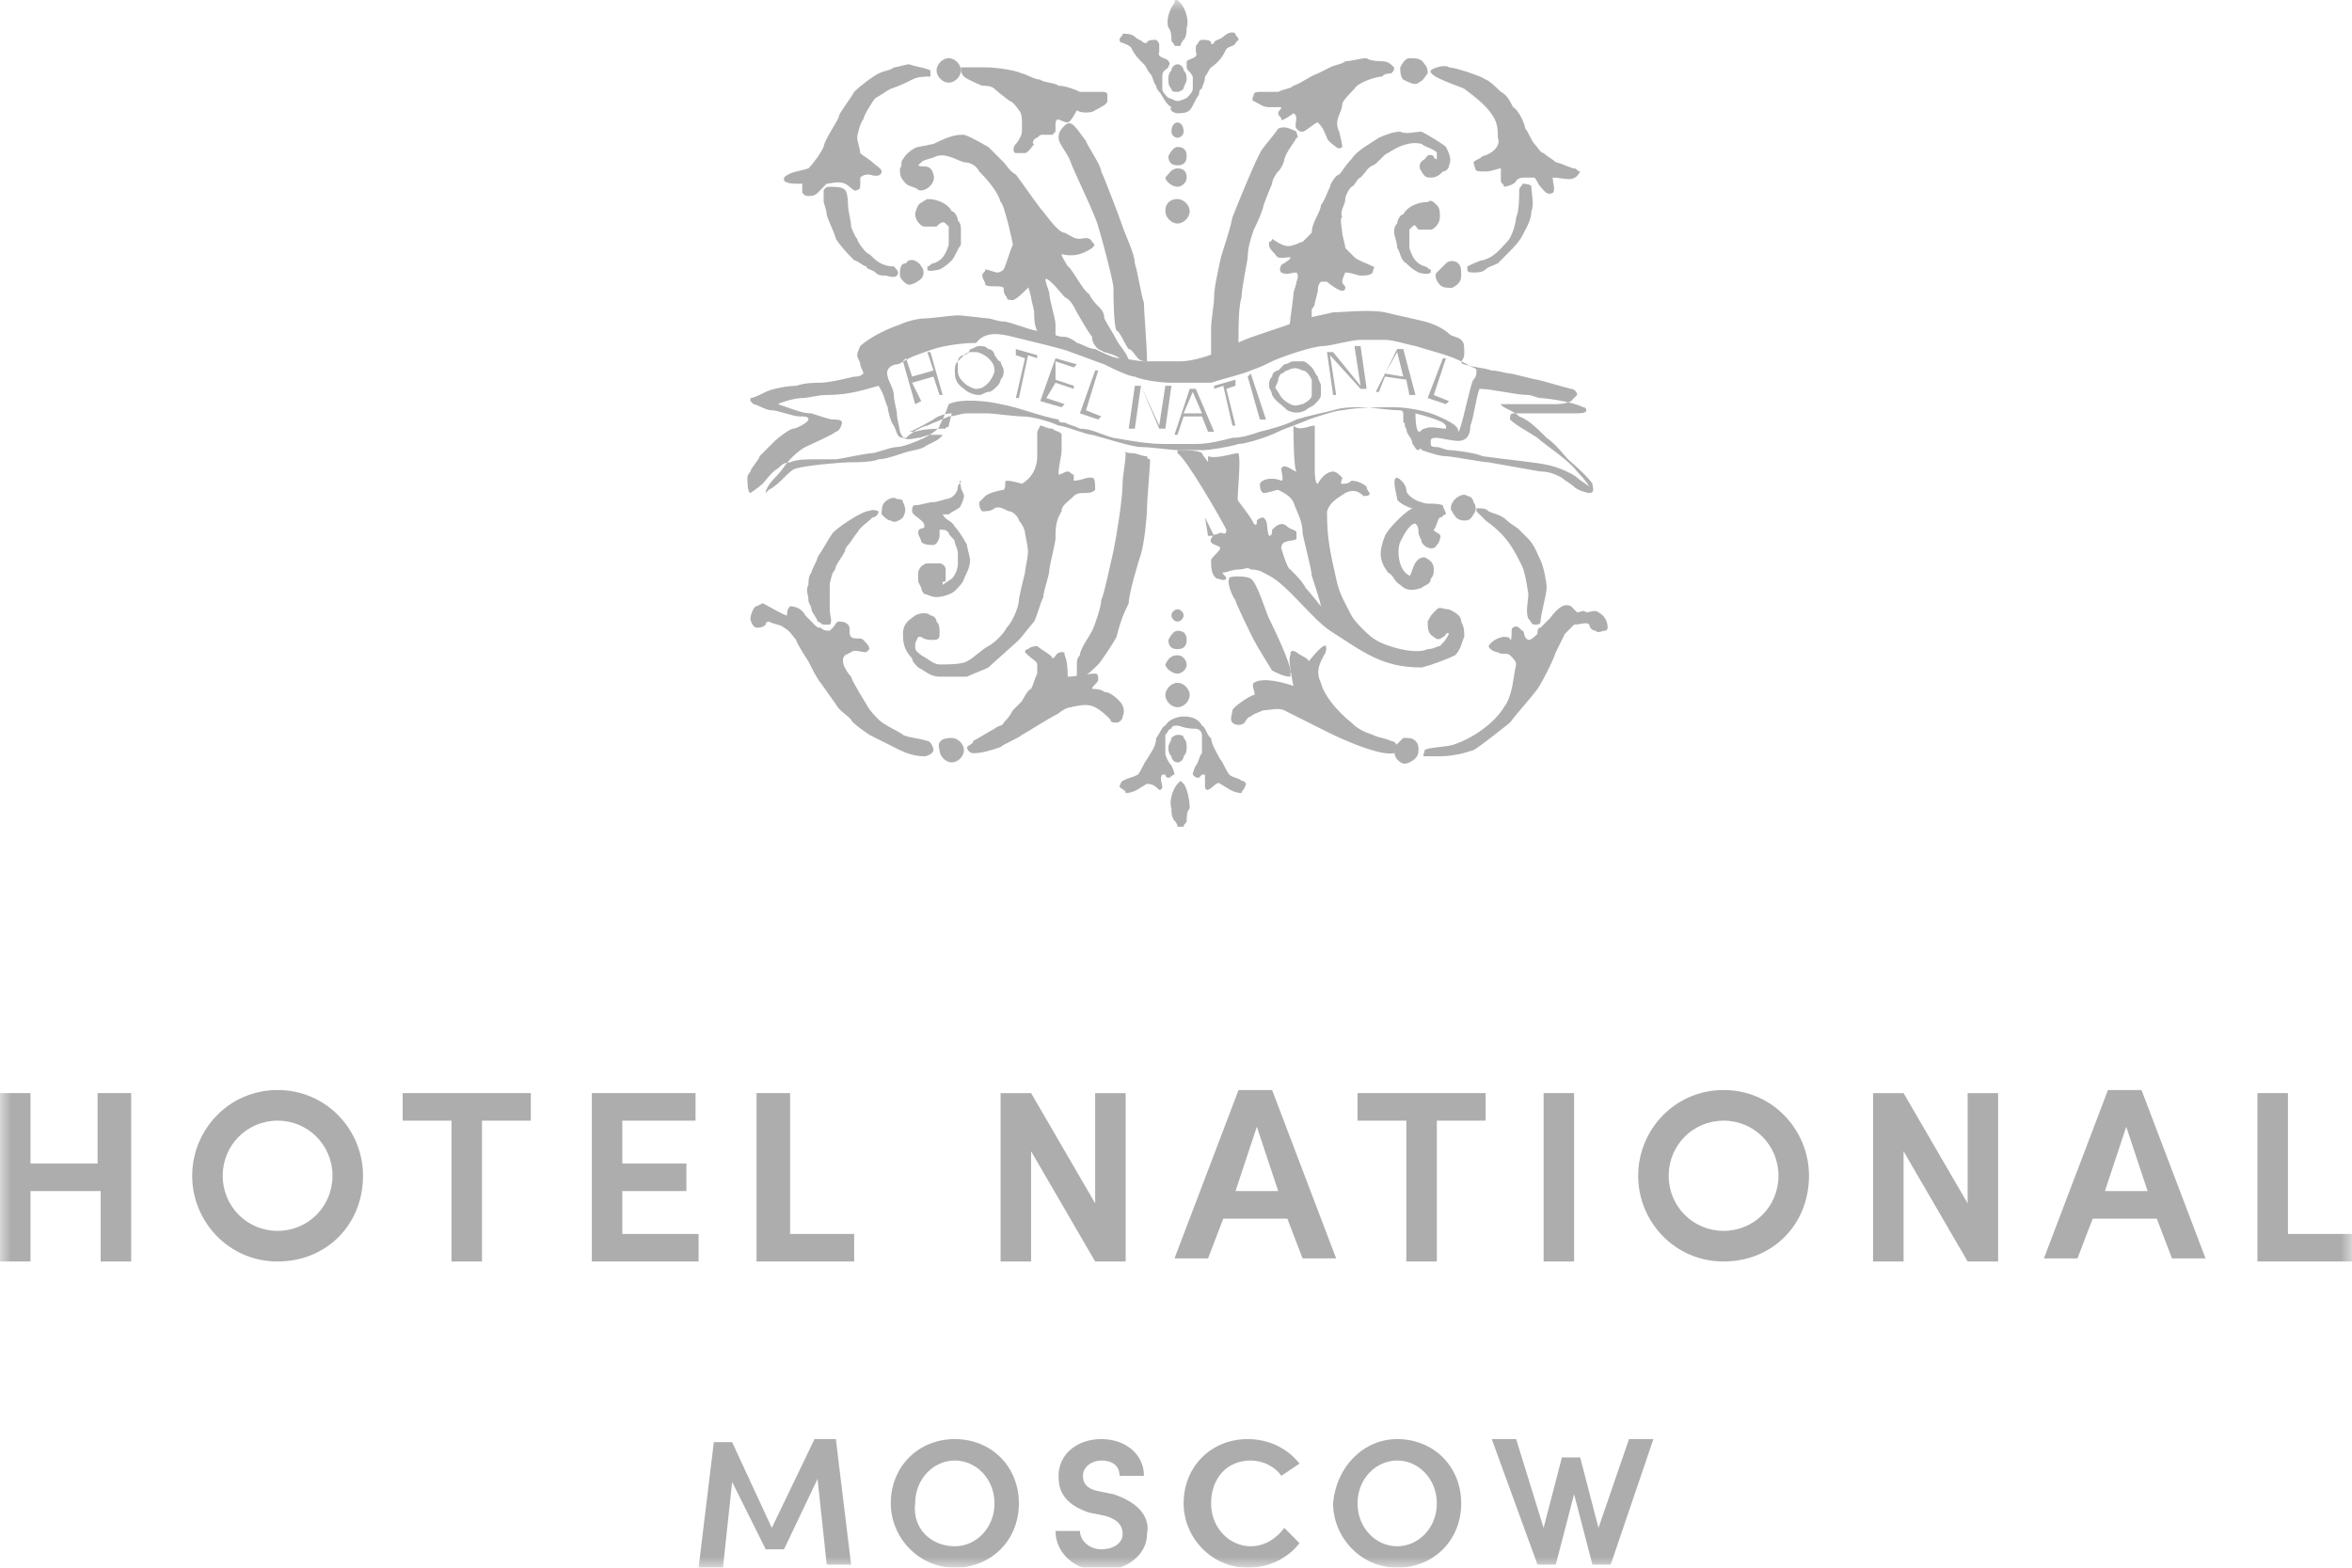 <?xml version="1.0" encoding="UTF-8"?> <svg xmlns="http://www.w3.org/2000/svg" width="108" height="72" viewBox="0 0 108 72" fill="none"><g opacity="0.4" clip-path="url(#clip0_324_420)"><mask id="mask0_324_420" style="mask-type:luminance" maskUnits="userSpaceOnUse" x="0" y="0" width="108" height="72"><path d="M108 0H0V72H108V0Z" fill="white"></path></mask><g mask="url(#mask0_324_420)"><path d="M37.401 66.094H38.381L39.082 71.859H37.961L37.541 67.922L36 71.156H35.16L33.619 68.063L33.198 72H32.078L32.778 66.235H33.619L35.44 70.172L37.401 66.094Z" fill="#333333"></path><path d="M43.844 66.094C45.525 66.094 46.786 67.359 46.786 69.047C46.786 70.735 45.525 72 43.844 72C42.163 72 40.903 70.594 40.903 69.047C40.903 67.359 42.163 66.094 43.844 66.094ZM43.844 71.016C44.825 71.016 45.666 70.172 45.666 69.047C45.666 67.922 44.825 67.078 43.844 67.078C42.864 67.078 42.023 67.922 42.023 69.047C41.883 70.172 42.724 71.016 43.844 71.016Z" fill="#333333"></path><path d="M49.588 70.313C49.588 70.735 50.008 71.156 50.568 71.156C51.129 71.156 51.549 70.875 51.549 70.453C51.549 70.031 51.269 69.75 50.708 69.609L50.008 69.469C48.747 69.047 48.607 68.344 48.607 67.781C48.607 66.797 49.448 66.094 50.568 66.094C51.689 66.094 52.529 66.797 52.529 67.781H51.409C51.409 67.359 51.129 67.078 50.568 67.078C50.148 67.078 49.728 67.359 49.728 67.781C49.728 67.922 49.728 68.344 50.428 68.484L51.129 68.625C52.389 69.047 52.809 69.75 52.669 70.453C52.669 71.438 51.689 72.141 50.568 72.141C49.308 72.141 48.467 71.297 48.467 70.313H49.588Z" fill="#333333"></path><path d="M59.673 70.875C59.113 71.578 58.272 72 57.292 72C55.611 72 54.35 70.594 54.35 69.047C54.35 67.359 55.611 66.094 57.292 66.094C58.272 66.094 59.113 66.516 59.673 67.219L58.833 67.781C58.553 67.359 57.992 67.078 57.432 67.078C56.311 67.078 55.611 67.922 55.611 69.047C55.611 70.172 56.451 71.016 57.432 71.016C57.992 71.016 58.553 70.735 58.973 70.172L59.673 70.875Z" fill="#333333"></path><path d="M64.156 66.094C65.837 66.094 67.097 67.359 67.097 69.047C67.097 70.735 65.837 72 64.156 72C62.475 72 61.214 70.594 61.214 69.047C61.354 67.359 62.615 66.094 64.156 66.094ZM64.156 71.016C65.136 71.016 65.977 70.172 65.977 69.047C65.977 67.922 65.136 67.078 64.156 67.078C63.175 67.078 62.335 67.922 62.335 69.047C62.335 70.172 63.175 71.016 64.156 71.016Z" fill="#333333"></path><path d="M74.801 66.094H75.922L73.961 71.859H73.121L72.28 68.625L71.439 71.859H70.599L68.498 66.094H69.619L70.879 70.172L71.72 66.938H72.56L73.4 70.172L74.801 66.094Z" fill="#333333"></path><path d="M6.023 50.203V57.937H4.623V54.703H1.401V57.937H0V50.203H1.401V53.437H4.482V50.203H6.023Z" fill="#333333"></path><path d="M12.747 50.062C14.988 50.062 16.669 51.891 16.669 54C16.669 56.25 14.988 57.937 12.747 57.937C10.506 57.937 8.825 56.109 8.825 54C8.825 51.891 10.506 50.062 12.747 50.062ZM12.747 56.531C14.148 56.531 15.268 55.406 15.268 54C15.268 52.594 14.148 51.469 12.747 51.469C11.346 51.469 10.226 52.594 10.226 54C10.226 55.406 11.346 56.531 12.747 56.531Z" fill="#333333"></path><path d="M18.631 50.203H24.374V51.469H22.132V57.937H20.732V51.469H18.49V50.203H18.631Z" fill="#333333"></path><path d="M27.175 50.203H31.938V51.469H28.576V53.437H31.518V54.703H28.576V56.672H32.078V57.937H27.175V50.203Z" fill="#333333"></path><path d="M34.879 50.203H36.28V56.672H39.222V57.937H34.739V50.203H34.879Z" fill="#333333"></path><path d="M51.548 57.937H50.288L47.346 52.875V57.937H45.945V50.203H47.346L50.288 55.266V50.203H51.689V57.937H51.548Z" fill="#333333"></path><path d="M59.113 55.969H56.171L55.471 57.797H53.93L56.872 50.062H58.413L61.354 57.797H59.813L59.113 55.969ZM56.732 54.703H58.693L57.712 51.75L56.732 54.703Z" fill="#333333"></path><path d="M62.475 50.203H68.218V51.469H65.977V57.937H64.576V51.469H62.335V50.203H62.475Z" fill="#333333"></path><path d="M70.88 50.203H72.28V57.937H70.88V50.203Z" fill="#333333"></path><path d="M79.144 50.062C81.385 50.062 83.066 51.891 83.066 54C83.066 56.25 81.385 57.937 79.144 57.937C76.903 57.937 75.222 56.109 75.222 54C75.222 51.891 76.903 50.062 79.144 50.062ZM79.144 56.531C80.545 56.531 81.665 55.406 81.665 54C81.665 52.594 80.545 51.469 79.144 51.469C77.743 51.469 76.623 52.594 76.623 54C76.623 55.406 77.743 56.531 79.144 56.531Z" fill="#333333"></path><path d="M91.611 57.937H90.35L87.409 52.875V57.937H86.008V50.203H87.409L90.35 55.266V50.203H91.751V57.937H91.611Z" fill="#333333"></path><path d="M99.035 55.969H96.094L95.393 57.797H93.852L96.794 50.062H98.335L101.276 57.797H99.736L99.035 55.969ZM96.654 54.703H98.615L97.634 51.75L96.654 54.703Z" fill="#333333"></path><path d="M103.658 50.203H105.059V56.672H108V57.937H103.658V50.203Z" fill="#333333"></path><path fill-rule="evenodd" clip-rule="evenodd" d="M55.471 24.609L55.331 23.766L55.751 24.609H55.471ZM72.42 21.656C72 21.094 70.879 20.391 70.599 20.109C70.179 19.828 69.619 19.547 69.339 19.266C69.339 19.125 69.339 18.984 69.479 18.984C69.759 18.984 70.179 18.984 70.459 18.984C70.739 18.984 72 18.984 72.28 18.984C72.56 18.984 72.84 18.984 72.84 18.844C72.84 18.703 72.7 18.703 72.7 18.703C72.14 18.422 70.879 18.281 70.739 18.281C70.599 18.281 70.319 18.141 70.179 18.141C69.619 18.141 68.498 17.859 67.938 17.859C67.798 18.141 67.657 19.266 67.517 19.547C67.517 20.109 67.237 20.25 66.957 20.25C66.677 20.25 66.117 20.109 65.977 20.109C65.837 20.109 65.697 20.109 65.697 20.25C65.697 20.391 65.697 20.391 65.697 20.391C65.697 20.531 65.837 20.531 65.977 20.531C66.117 20.531 66.397 20.672 66.537 20.672C66.817 20.672 67.798 20.812 68.078 20.953C69.058 21.094 70.599 21.234 71.159 21.375C71.72 21.516 72.28 21.797 72.42 21.938C72.56 22.078 72.84 22.219 72.98 22.359C72.84 22.078 72.42 21.656 72.42 21.656ZM73.121 22.219C73.121 22.359 73.261 22.641 72.98 22.641C72.84 22.641 72.42 22.5 72.28 22.359C72.14 22.219 71.86 22.078 71.72 21.938C71.44 21.797 71.159 21.656 70.739 21.656C69.899 21.516 69.198 21.375 68.358 21.234C68.078 21.234 66.677 20.953 66.397 20.953C66.117 20.953 65.697 20.812 65.276 20.672C65.276 20.531 65.136 20.672 65.136 20.672C64.996 20.672 64.996 20.531 64.856 20.391C64.856 20.109 64.576 19.969 64.576 19.688C64.436 19.547 64.576 19.406 64.436 19.406C64.436 19.266 64.436 19.125 64.436 18.984C64.436 18.984 64.436 18.844 64.296 18.844C63.735 18.844 63.035 18.703 62.475 18.703C62.054 18.703 61.634 18.703 61.214 18.844C60.654 18.984 59.953 19.125 59.533 19.266C58.973 19.547 58.412 19.688 57.852 19.828C57.432 19.969 57.012 20.109 56.591 20.109C56.031 20.25 55.471 20.391 54.91 20.391C54.49 20.391 53.93 20.391 53.51 20.391C52.669 20.391 51.969 20.25 51.128 20.109C50.568 19.969 50.148 19.688 49.587 19.688C49.307 19.547 49.167 19.547 48.887 19.406C48.747 19.406 48.607 19.406 48.607 19.266C47.767 19.125 46.786 18.703 45.945 18.562C45.385 18.422 44.124 18.281 43.564 18.562C43.424 18.984 43.284 19.266 43.144 19.547C43.144 19.688 42.724 19.969 42.444 20.109C42.163 20.25 41.463 20.531 41.183 20.531C40.903 20.531 40.202 20.812 40.062 20.812C39.782 20.812 38.521 21.094 38.381 21.094C38.101 21.094 37.821 21.094 37.401 21.094C37.121 21.094 36.56 21.094 36.28 21.234C36 21.234 35.86 21.375 35.72 21.516C35.44 21.656 35.159 22.078 35.019 22.219C34.879 22.359 34.459 22.641 34.459 22.641C34.319 22.641 34.319 22.078 34.319 21.938C34.319 21.797 34.459 21.656 34.459 21.656C34.459 21.516 34.879 21.094 34.879 20.953C35.019 20.812 35.44 20.391 35.58 20.25C35.72 20.109 36.28 19.688 36.42 19.688C36.56 19.688 37.121 19.406 37.121 19.266C37.121 19.125 36.981 19.125 36.7 19.125C36.42 19.125 35.72 18.844 35.44 18.844C35.159 18.844 34.739 18.562 34.599 18.562L34.459 18.422V18.281C34.599 18.281 34.879 18.141 35.159 18C35.44 17.859 36.14 17.719 36.56 17.719C36.981 17.578 37.401 17.578 37.681 17.578C38.101 17.578 39.222 17.297 39.222 17.297C39.362 17.297 39.502 17.297 39.642 17.156C39.642 17.016 39.502 16.875 39.502 16.734C39.502 16.594 39.362 16.453 39.362 16.312C39.362 16.172 39.502 15.891 39.502 15.891C39.642 15.75 40.062 15.469 40.342 15.328C40.622 15.188 40.903 15.047 41.323 14.906C41.603 14.766 42.163 14.625 42.444 14.625C42.724 14.625 43.704 14.484 43.984 14.484C44.264 14.484 45.245 14.625 45.385 14.625C45.525 14.625 45.805 14.766 46.086 14.766C46.366 14.766 47.346 15.188 47.626 15.188L48.327 15.328C48.607 15.469 48.747 15.469 48.887 15.469C49.027 15.469 49.307 15.609 49.447 15.75C49.587 15.75 50.008 16.031 50.288 16.031C50.568 16.172 51.128 16.453 51.408 16.453C51.689 16.453 52.249 16.594 52.529 16.594C52.949 16.594 53.65 16.594 54.21 16.594C54.77 16.594 55.611 16.312 55.891 16.172C56.171 16.172 56.731 15.75 57.152 15.609C57.432 15.469 59.253 14.906 59.533 14.766C59.813 14.625 60.654 14.484 61.214 14.344C61.634 14.344 62.895 14.203 63.595 14.344C64.156 14.484 64.856 14.625 65.416 14.766C65.977 14.906 66.397 15.188 66.537 15.328C66.677 15.469 66.957 15.469 67.097 15.609C67.237 15.75 67.237 15.891 67.237 16.172C67.237 16.312 67.237 16.453 67.097 16.594C67.097 16.734 67.237 16.734 67.237 16.734C67.657 16.875 68.078 16.875 68.498 17.016C68.778 17.016 69.198 17.156 69.339 17.156C69.479 17.156 70.459 17.438 70.599 17.438C71.159 17.578 71.58 17.719 72.14 17.859C72.28 17.859 72.42 18 72.42 18.141C72.28 18.281 72.28 18.281 72.14 18.422C71.86 18.562 71.58 18.562 71.299 18.562C71.019 18.562 70.879 18.562 70.459 18.562C70.179 18.562 69.619 18.562 69.339 18.562C69.058 18.562 69.058 18.562 68.918 18.562C68.918 18.703 69.479 18.844 69.759 19.125C70.179 19.266 70.599 19.688 71.019 20.109C71.44 20.391 71.86 20.953 72 21.094C72.98 21.938 73.121 22.219 73.121 22.219ZM46.506 15.469C47.066 15.609 48.887 16.031 49.167 16.172C49.587 16.312 50.288 16.594 50.708 16.734C50.988 16.875 51.829 17.297 52.109 17.297C52.389 17.438 53.23 17.578 53.79 17.578C54.49 17.578 55.191 17.578 55.611 17.578C56.031 17.438 57.152 17.156 57.432 17.016C57.852 16.875 58.132 16.734 58.412 16.594C58.693 16.453 60.233 15.891 60.794 15.891C61.074 15.891 62.054 15.609 62.475 15.609C62.755 15.609 63.175 15.609 63.595 15.609C64.016 15.609 64.856 15.891 64.996 15.891C65.416 16.031 65.977 16.172 66.397 16.312C66.817 16.453 67.097 16.594 67.377 16.734C67.517 16.875 67.798 16.875 67.798 17.016C67.798 17.156 67.798 17.297 67.657 17.438C67.517 17.578 67.097 19.828 66.957 19.828C66.957 19.688 66.957 19.688 66.817 19.547C66.677 19.406 66.117 19.125 65.697 18.984C65.276 18.844 64.576 18.703 64.016 18.703C63.315 18.703 62.334 18.703 61.634 18.844C61.354 18.844 60.514 19.125 60.093 19.266C59.813 19.406 58.973 19.688 58.693 19.828C58.132 20.109 57.152 20.391 56.871 20.391C56.451 20.531 55.471 20.672 55.331 20.672C54.91 20.672 54.35 20.672 54.07 20.672C53.79 20.672 52.809 20.531 52.389 20.531C51.969 20.531 50.708 20.109 50.148 19.969C49.868 19.969 48.887 19.547 48.607 19.547C48.327 19.406 47.486 19.125 46.926 19.125C46.646 19.125 45.525 18.984 45.385 18.984C45.105 18.984 44.825 18.984 44.405 18.984C44.124 18.984 43.844 19.125 43.564 19.125C43.284 19.266 42.864 19.406 42.584 19.547C42.444 19.547 41.883 19.828 41.603 20.109C41.463 20.109 41.463 20.109 41.323 19.828C41.323 19.688 41.183 19.266 41.183 18.984C41.183 18.844 41.043 18.422 41.043 18.141C41.043 17.859 40.763 17.438 40.763 17.297C40.622 16.875 41.043 16.734 41.183 16.734C41.323 16.734 41.463 16.594 41.743 16.453C42.023 16.312 42.864 16.031 42.864 16.031C43.284 15.891 44.124 15.75 44.825 15.75C45.245 15.188 45.945 15.328 46.506 15.469ZM40.763 18.703C40.763 18.844 40.903 19.406 41.043 19.547C41.183 19.828 41.183 20.109 41.463 20.109C41.743 20.25 42.023 20.109 42.163 20.109C42.303 20.109 42.584 19.969 42.724 19.969C43.004 19.969 43.144 19.969 43.284 19.969C43.144 20.25 42.584 20.391 42.444 20.531C42.163 20.672 41.883 20.672 41.463 20.812C41.043 20.953 40.622 21.094 40.342 21.094C40.062 21.234 39.222 21.234 38.941 21.234C38.661 21.234 36.981 21.375 36.56 21.516C36.42 21.516 36.14 21.797 36 21.938C35.86 22.078 35.58 22.359 35.3 22.5L35.159 22.641C35.159 22.359 35.58 21.938 35.72 21.797C35.86 21.656 36.14 21.234 36.28 21.094C36.42 20.953 36.7 20.672 36.981 20.531C37.261 20.391 38.241 19.969 38.381 19.828C38.521 19.828 38.661 19.547 38.661 19.406C38.661 19.266 38.381 19.266 38.241 19.266C38.101 19.266 37.681 19.125 37.261 18.984C36.84 18.984 36.56 18.844 35.72 18.562C36 18.422 36.56 18.281 36.84 18.281C37.121 18.281 37.541 18.141 37.961 18.141C39.082 18.141 39.782 17.859 40.342 17.719C40.622 18.141 40.622 18.422 40.763 18.703ZM43.704 18.984L43.564 19.547C43.564 19.688 43.424 19.547 43.424 19.688C43.004 19.688 42.444 19.688 42.023 19.828C41.883 19.828 41.743 19.828 41.743 19.828C41.883 19.828 42.864 19.266 42.864 19.266C43.004 19.125 43.424 18.984 43.704 18.984ZM66.257 19.406L66.397 19.547C66.397 19.547 66.397 19.547 66.397 19.688C66.117 19.688 65.697 19.547 65.416 19.688C65.276 19.688 65.276 19.828 65.136 19.828C64.996 19.688 64.996 19.125 64.996 18.984C65.556 19.125 65.977 19.266 66.257 19.406ZM51.969 20.812C52.249 20.812 52.389 20.953 52.669 20.953C52.669 20.953 52.669 21.094 52.809 21.094C52.809 21.516 52.669 22.922 52.669 23.344C52.669 23.766 52.529 25.031 52.389 25.453C52.249 25.875 51.829 27.281 51.829 27.703C51.548 28.266 51.408 28.687 51.268 29.25C51.128 29.531 50.568 30.375 50.428 30.515C50.148 30.797 50.008 30.938 49.727 31.078C49.587 31.078 49.587 31.078 49.447 31.078C49.447 31.078 49.447 30.656 49.447 30.515C49.447 30.375 49.447 30.234 49.587 30.094C49.587 29.813 50.008 29.25 50.148 28.969C50.288 28.687 50.568 27.844 50.568 27.562C50.708 27.281 50.988 25.875 51.128 25.313C51.268 24.609 51.548 22.922 51.548 22.219C51.548 21.797 51.689 21.234 51.689 20.812C51.548 20.672 51.689 20.812 51.969 20.812ZM42.303 18.422L42.023 18.562L41.463 16.594L41.603 16.453L41.883 17.297L42.864 17.016L42.584 16.172H42.724L43.284 18.141H43.144L42.864 17.297L41.883 17.578L42.303 18.422ZM43.984 17.016C43.984 17.297 44.124 17.438 44.264 17.578C44.405 17.719 44.685 17.859 44.825 17.859C45.105 17.859 45.245 17.719 45.385 17.578C45.525 17.438 45.665 17.156 45.665 17.016C45.665 16.734 45.525 16.594 45.385 16.453C45.245 16.312 44.965 16.172 44.825 16.172C44.685 16.172 44.685 16.172 44.545 16.172C44.405 16.172 44.405 16.312 44.264 16.312C44.124 16.453 44.124 16.453 43.984 16.594C43.984 16.734 43.984 16.875 43.984 17.016ZM46.786 18.281H46.646L47.066 16.453L46.646 16.312V16.031L47.626 16.312V16.453L47.206 16.312L46.786 18.281ZM48.467 17.438L49.307 17.719V17.859L48.467 17.578L48.047 18.281L48.887 18.562L48.747 18.703L47.767 18.422L48.467 16.453L49.447 16.734L49.307 16.875L48.467 16.594V17.438ZM50.428 19.266L49.587 18.984L50.288 17.016H50.428L49.868 18.844L50.568 19.125L50.428 19.266ZM53.23 19.547L53.51 17.719H53.79L53.51 19.688H53.23L52.389 17.719L52.109 19.688H51.829L52.109 17.719H52.389L53.23 19.547ZM54.07 19.969H53.93L54.63 17.859H54.91L55.751 19.828H55.471L55.191 19.125H54.35L54.07 19.969ZM55.191 18.984L54.77 18L54.35 18.984H55.191ZM56.731 19.547H56.591L56.171 17.719L55.751 17.859V17.719L56.731 17.438V17.719L56.311 17.859L56.731 19.547ZM58.132 19.266H57.852L57.292 17.297L57.432 17.156L58.132 19.266ZM58.693 18C58.833 18.281 58.973 18.422 59.253 18.562C59.533 18.703 59.673 18.562 59.813 18.562C60.093 18.422 60.233 18.281 60.233 18.141C60.233 17.859 60.233 17.719 60.233 17.438C60.093 17.156 59.953 17.016 59.813 17.016C59.533 16.875 59.393 16.875 59.113 17.016C58.973 17.016 58.973 17.156 58.833 17.156C58.833 17.156 58.693 17.297 58.693 17.438C58.693 17.578 58.553 17.719 58.553 17.859C58.553 17.719 58.553 17.859 58.693 18ZM58.412 18.141C58.412 18 58.272 17.859 58.272 17.719C58.272 17.578 58.272 17.438 58.412 17.297C58.412 17.156 58.553 17.016 58.693 17.016C58.833 16.875 58.833 16.875 58.973 16.734C59.113 16.734 59.253 16.594 59.393 16.594C59.533 16.594 59.673 16.594 59.813 16.594C59.953 16.594 60.093 16.734 60.233 16.875C60.373 17.016 60.373 17.156 60.514 17.297C60.514 17.438 60.654 17.578 60.654 17.719C60.654 17.859 60.654 18 60.654 18.141C60.654 18.281 60.514 18.422 60.373 18.562C60.233 18.703 60.093 18.703 59.953 18.844C59.673 18.984 59.393 18.984 59.113 18.844C58.833 18.562 58.553 18.422 58.412 18.141ZM62.475 17.719L62.194 15.891H62.475L62.755 17.859H62.475L61.074 16.312L61.354 18.141H61.214L60.934 16.172H61.214L62.475 17.719ZM63.315 18H63.175L64.156 16.031H64.436L64.996 18.141H64.716L64.576 17.438L63.595 17.297L63.315 18ZM64.436 17.297L64.156 16.172L63.595 17.156L64.436 17.297ZM66.397 18.562L65.556 18.281L66.257 16.453H66.397L65.837 18.141L66.537 18.422L66.397 18.562ZM43.844 17.016C43.844 16.875 43.844 16.734 43.984 16.594C43.984 16.453 44.124 16.312 44.264 16.312C44.405 16.172 44.545 16.172 44.545 16.031C44.685 16.031 44.825 15.891 44.965 15.891C45.105 15.891 45.245 15.891 45.385 16.031C45.525 16.031 45.665 16.172 45.665 16.312C45.805 16.453 45.805 16.594 45.945 16.594C45.945 16.734 46.086 16.875 46.086 17.016C46.086 17.156 46.086 17.297 45.945 17.438C45.945 17.578 45.805 17.719 45.805 17.719C45.665 17.859 45.525 18 45.385 18C45.245 18 45.105 18.141 44.965 18.141C44.685 18.141 44.405 18 44.264 17.859C43.844 17.578 43.844 17.297 43.844 17.016Z" fill="#333333"></path><path fill-rule="evenodd" clip-rule="evenodd" d="M54.07 9.141C54.35 9.141 54.63 9.422 54.63 9.703C54.63 9.984 54.35 10.266 54.07 10.266C53.79 10.266 53.51 9.984 53.51 9.703C53.51 9.281 53.79 9.141 54.07 9.141Z" fill="#333333"></path><path fill-rule="evenodd" clip-rule="evenodd" d="M54.07 6.75C54.35 6.75 54.49 6.891 54.49 7.172C54.49 7.453 54.35 7.594 54.07 7.594C53.79 7.594 53.65 7.453 53.65 7.172C53.79 6.891 53.93 6.75 54.07 6.75Z" fill="#333333"></path><path fill-rule="evenodd" clip-rule="evenodd" d="M54.07 5.625C54.21 5.625 54.35 5.766 54.35 6.047C54.35 6.188 54.21 6.328 54.07 6.328C53.93 6.328 53.79 6.188 53.79 6.047C53.79 5.766 53.93 5.625 54.07 5.625Z" fill="#333333"></path><path fill-rule="evenodd" clip-rule="evenodd" d="M54.07 7.734C54.35 7.734 54.49 7.875 54.49 8.156C54.49 8.438 54.21 8.578 54.07 8.578C53.79 8.578 53.51 8.297 53.51 8.156C53.65 8.016 53.79 7.734 54.07 7.734Z" fill="#333333"></path><path fill-rule="evenodd" clip-rule="evenodd" d="M54.07 31.359C54.35 31.359 54.63 31.641 54.63 31.922C54.63 32.203 54.35 32.484 54.07 32.484C53.79 32.484 53.51 32.203 53.51 31.922C53.51 31.641 53.79 31.359 54.07 31.359Z" fill="#333333"></path><path fill-rule="evenodd" clip-rule="evenodd" d="M54.07 28.969C54.35 28.969 54.49 29.109 54.49 29.391C54.49 29.672 54.35 29.812 54.07 29.812C53.79 29.812 53.65 29.672 53.65 29.391C53.79 29.109 53.93 28.969 54.07 28.969Z" fill="#333333"></path><path fill-rule="evenodd" clip-rule="evenodd" d="M54.07 27.984C54.21 27.984 54.35 28.125 54.35 28.266C54.35 28.406 54.21 28.547 54.07 28.547C53.93 28.547 53.79 28.406 53.79 28.266C53.79 28.125 53.93 27.984 54.07 27.984Z" fill="#333333"></path><path fill-rule="evenodd" clip-rule="evenodd" d="M54.07 30.094C54.35 30.094 54.49 30.375 54.49 30.516C54.49 30.797 54.21 30.938 54.07 30.938C53.79 30.938 53.51 30.656 53.51 30.516C53.65 30.235 53.79 30.094 54.07 30.094Z" fill="#333333"></path><path fill-rule="evenodd" clip-rule="evenodd" d="M54.07 37.969C54.07 37.828 53.93 37.688 53.93 37.688C53.79 37.547 53.79 37.266 53.79 37.125C53.65 36.703 53.93 36.141 54.07 36L54.21 35.859L54.35 36C54.49 36.141 54.63 36.703 54.63 37.125C54.49 37.266 54.49 37.547 54.49 37.688C54.49 37.828 54.35 37.828 54.35 37.969H54.07Z" fill="#333333"></path><path fill-rule="evenodd" clip-rule="evenodd" d="M54.07 33.75C53.93 33.75 53.79 33.891 53.79 33.891C53.79 34.031 53.65 34.172 53.65 34.312C53.65 34.453 53.65 34.594 53.79 34.734C53.79 34.875 53.93 35.016 54.07 35.016C54.21 35.016 54.35 34.875 54.35 34.734C54.49 34.594 54.49 34.453 54.49 34.312C54.49 34.172 54.49 34.031 54.35 33.891C54.35 33.75 54.21 33.75 54.07 33.75Z" fill="#333333"></path><path fill-rule="evenodd" clip-rule="evenodd" d="M54.07 4.219C54.21 4.219 54.35 4.078 54.35 4.078C54.35 3.938 54.49 3.797 54.49 3.656C54.49 3.516 54.49 3.375 54.35 3.234C54.35 3.094 54.21 2.953 54.07 2.953C53.93 2.953 53.79 3.094 53.79 3.234C53.65 3.375 53.65 3.516 53.65 3.656C53.65 3.797 53.65 3.938 53.79 4.078C53.79 4.219 53.93 4.219 54.07 4.219Z" fill="#333333"></path><path fill-rule="evenodd" clip-rule="evenodd" d="M54.07 5.203C54.21 5.203 54.49 5.203 54.63 5.062C54.77 4.922 54.911 4.5 55.051 4.359C55.051 4.359 55.051 4.078 55.191 4.078C55.191 3.937 55.331 3.797 55.331 3.516C55.471 3.375 55.471 3.234 55.611 3.094C56.031 2.812 56.171 2.531 56.311 2.25C56.452 2.109 56.732 2.109 56.732 1.969L56.872 1.828C56.872 1.687 56.732 1.687 56.732 1.547C56.592 1.406 56.311 1.547 56.171 1.687C56.031 1.828 55.751 1.828 55.751 1.969C55.751 1.969 55.611 2.109 55.611 1.969C55.611 1.828 55.331 1.828 55.191 1.828C55.051 1.828 55.051 1.969 54.911 2.109C54.911 2.25 54.911 2.25 54.911 2.391C55.051 2.672 54.63 2.672 54.49 2.812C54.49 2.953 54.49 2.953 54.49 3.094C54.49 3.234 54.63 3.234 54.77 3.516C54.77 3.656 54.77 3.937 54.77 4.078C54.77 4.219 54.63 4.359 54.49 4.5C54.49 4.5 54.21 4.641 54.07 4.641C53.93 4.641 53.79 4.5 53.65 4.5C53.51 4.359 53.37 4.219 53.37 4.078C53.37 3.937 53.37 3.656 53.37 3.516C53.37 3.234 53.51 3.234 53.65 3.094C53.65 2.953 53.79 2.953 53.65 2.812C53.65 2.672 53.09 2.672 53.23 2.391C53.23 2.25 53.23 2.25 53.23 2.109C53.23 1.969 53.23 1.969 53.09 1.828C52.95 1.828 52.669 1.828 52.669 1.969C52.529 1.969 52.529 1.969 52.529 1.969C52.389 1.828 52.249 1.828 52.109 1.687C51.969 1.547 51.689 1.547 51.549 1.547C51.549 1.687 51.409 1.687 51.409 1.828C51.409 1.969 51.549 1.969 51.549 1.969C51.549 1.969 51.969 2.109 51.969 2.25C52.109 2.531 52.249 2.672 52.529 2.953C52.669 3.094 52.669 3.234 52.809 3.375C52.95 3.516 52.95 3.797 53.09 3.937C53.09 4.078 53.23 4.219 53.23 4.219C53.37 4.359 53.51 4.781 53.79 4.922C53.65 5.062 53.93 5.203 54.07 5.203Z" fill="#333333"></path><path fill-rule="evenodd" clip-rule="evenodd" d="M54.21 2.109C54.21 1.969 54.35 1.828 54.35 1.828C54.49 1.688 54.49 1.406 54.49 1.266C54.63 0.844 54.35 0.281 54.21 0.141L54.07 0C53.93 0 53.93 0 53.93 0.141C53.79 0.281 53.51 0.844 53.65 1.266C53.79 1.406 53.79 1.688 53.79 1.828C53.79 1.969 53.93 1.969 53.93 2.109H54.21Z" fill="#333333"></path><path fill-rule="evenodd" clip-rule="evenodd" d="M65.416 2.953C65.556 3.094 65.556 3.234 65.556 3.375C65.416 3.516 65.416 3.656 65.136 3.797C64.996 3.938 64.716 3.797 64.436 3.656C64.296 3.516 64.296 3.234 64.296 3.094C64.436 2.812 64.576 2.672 64.716 2.672C64.996 2.672 65.276 2.672 65.416 2.953Z" fill="#333333"></path><path fill-rule="evenodd" clip-rule="evenodd" d="M63.455 2.812C63.735 2.812 63.876 2.953 64.016 3.094C64.016 3.234 64.016 3.234 63.876 3.375C63.735 3.375 63.595 3.375 63.455 3.516C63.175 3.516 62.335 3.797 62.194 4.078C62.054 4.219 61.634 4.641 61.634 4.781C61.634 5.203 61.214 5.484 61.494 6.047C61.494 6.047 61.634 6.609 61.634 6.75C61.634 6.75 61.494 6.891 61.354 6.75C61.354 6.75 60.934 6.469 60.934 6.328C60.794 6.047 60.794 5.906 60.514 5.625C60.373 5.625 59.953 6.047 59.813 6.047C59.673 6.047 59.673 6.047 59.533 5.906C59.393 5.766 59.673 5.344 59.393 5.203C59.393 5.203 58.833 5.625 58.833 5.484C58.833 5.344 58.693 5.344 58.693 5.203C58.693 5.062 58.833 5.062 58.833 4.922C58.693 4.922 58.413 4.922 58.272 4.922C57.992 4.922 57.852 4.781 57.572 4.641C57.432 4.641 57.572 4.359 57.572 4.359C57.572 4.219 57.712 4.219 57.992 4.219C58.132 4.219 58.413 4.219 58.693 4.219C58.973 4.078 59.253 4.078 59.393 3.938C59.813 3.797 60.093 3.516 60.514 3.375L61.074 3.094C61.354 2.953 61.634 2.953 61.774 2.812C62.054 2.812 62.475 2.672 62.755 2.672C62.895 2.812 63.455 2.812 63.455 2.812Z" fill="#333333"></path><path fill-rule="evenodd" clip-rule="evenodd" d="M66.537 3.094C66.817 3.094 68.078 3.516 68.218 3.656C68.358 3.656 68.918 4.219 68.918 4.219C69.198 4.359 69.338 4.641 69.478 4.922C69.759 5.062 70.039 5.766 70.039 5.906C70.179 6.047 70.319 6.469 70.459 6.609C70.599 6.75 70.739 7.031 70.879 7.031C71.019 7.172 71.299 7.312 71.44 7.453C71.58 7.453 72.14 7.734 72.28 7.734C72.42 7.734 72.42 7.875 72.56 7.875C72.28 8.437 71.86 8.156 71.299 8.156C71.299 8.437 71.44 8.719 71.299 8.859C71.019 9 70.879 8.719 70.739 8.578C70.599 8.437 70.599 8.297 70.459 8.156C70.319 8.156 70.039 8.156 70.039 8.156C69.899 8.156 69.759 8.156 69.618 8.297C69.618 8.437 69.198 8.578 69.058 8.578C69.058 8.437 68.918 8.437 68.918 8.297C68.918 8.156 68.918 7.734 68.918 7.734C68.778 7.734 68.498 7.875 68.218 7.875C67.657 7.875 67.797 7.875 67.657 7.453C67.797 7.312 67.938 7.312 68.078 7.172C68.638 7.031 68.918 6.609 68.778 6.328C68.778 6.047 68.778 5.766 68.638 5.484C68.358 4.922 67.797 4.5 67.237 4.078C66.957 3.937 65.556 3.516 65.696 3.234C65.837 3.094 66.397 2.953 66.537 3.094Z" fill="#333333"></path><path fill-rule="evenodd" clip-rule="evenodd" d="M42.724 3.234C42.724 3.375 42.724 3.516 42.724 3.516C42.443 3.516 42.163 3.516 41.883 3.656C41.603 3.797 41.323 3.938 40.903 4.078C40.622 4.219 40.482 4.359 40.202 4.5C40.062 4.641 39.642 5.344 39.642 5.484C39.502 5.625 39.362 6.188 39.362 6.328C39.362 6.469 39.502 6.891 39.502 7.031C39.642 7.172 39.922 7.312 40.062 7.453C40.202 7.594 40.482 7.734 40.482 7.875C40.482 8.016 40.342 8.156 39.922 8.016C39.782 8.016 39.642 8.016 39.502 8.156V8.438C39.502 8.578 39.502 8.719 39.362 8.719C39.222 8.859 39.082 8.578 38.801 8.438C38.521 8.297 38.101 8.438 37.961 8.438C37.821 8.578 37.681 8.719 37.541 8.859C37.401 9 37.261 9 37.12 9C36.98 9 36.98 9 36.84 8.859V8.438H36.7C36.42 8.438 36.14 8.438 36 8.297V8.156C36.28 7.875 36.7 7.875 37.12 7.734C37.401 7.453 37.681 7.031 37.821 6.75C37.821 6.469 38.521 5.484 38.521 5.344C38.521 5.203 39.082 4.5 39.222 4.219C39.502 3.938 40.062 3.516 40.342 3.375C40.622 3.234 40.903 3.234 41.043 3.094C41.183 3.094 41.603 2.953 41.743 2.953C42.163 3.094 42.443 3.094 42.724 3.234Z" fill="#333333"></path><path fill-rule="evenodd" clip-rule="evenodd" d="M46.926 3.375C47.066 3.375 47.486 3.656 47.767 3.656C47.907 3.797 48.467 3.797 48.607 3.938C48.887 3.938 49.307 4.078 49.587 4.219C49.868 4.219 50.428 4.219 50.568 4.219C50.708 4.219 50.848 4.219 50.848 4.359C50.848 4.359 50.848 4.5 50.848 4.641C50.848 4.781 50.568 4.922 50.288 5.062C50.148 5.203 49.587 5.203 49.447 5.062C49.447 5.062 49.167 5.625 49.027 5.625C48.887 5.625 48.607 5.484 48.607 5.484C48.467 5.484 48.467 5.625 48.467 5.766V6.047C48.467 6.047 48.467 6.047 48.327 6.188C48.327 6.188 48.047 6.188 47.907 6.188C47.767 6.188 47.767 6.188 47.627 6.328C47.486 6.328 47.346 6.609 47.486 6.609C47.486 6.609 47.206 7.031 47.066 7.031C46.926 7.031 46.786 7.031 46.646 7.031C46.506 7.031 46.506 6.75 46.646 6.609C46.786 6.469 46.926 6.188 46.926 6.047C46.926 5.906 46.926 5.766 46.926 5.625C46.926 5.484 46.926 5.203 46.786 5.062C46.786 5.062 46.506 4.641 46.366 4.641C46.366 4.641 45.805 4.219 45.665 4.078C45.525 3.938 45.245 3.938 45.105 3.938C45.105 3.938 44.405 3.656 44.264 3.516C44.264 3.516 44.124 3.375 44.124 3.234V3.094C44.405 3.094 44.965 3.094 45.245 3.094C45.805 3.094 46.646 3.234 46.926 3.375Z" fill="#333333"></path><path fill-rule="evenodd" clip-rule="evenodd" d="M49.307 5.765C49.587 6.047 49.727 6.328 49.868 6.468C49.868 6.609 50.568 7.594 50.568 7.875C50.708 8.156 51.408 9.984 51.548 10.406C51.688 10.828 52.109 11.672 52.109 12.094C52.249 12.515 52.389 13.5 52.529 13.922C52.529 14.344 52.669 15.89 52.669 16.593C52.529 16.593 52.389 16.593 52.249 16.453C52.109 16.312 51.969 16.031 51.828 16.031C51.688 15.89 51.408 15.187 51.268 15.187C51.128 14.906 51.128 13.5 51.128 13.219C51.128 12.937 50.568 10.828 50.428 10.406C50.288 9.844 49.307 7.875 49.167 7.453C49.027 7.031 48.607 6.609 48.607 6.328C48.607 6.047 48.747 5.906 48.887 5.765C49.027 5.625 49.167 5.625 49.307 5.765Z" fill="#333333"></path><path fill-rule="evenodd" clip-rule="evenodd" d="M59.533 6.047C59.533 6.187 59.673 6.328 59.533 6.328C59.393 6.609 59.113 6.891 58.973 7.312C58.973 7.453 58.833 7.734 58.693 7.875C58.553 8.016 58.412 8.297 58.412 8.437C58.412 8.437 57.992 9.422 57.992 9.562C57.852 9.984 57.712 10.265 57.572 10.547C57.432 10.969 57.292 11.39 57.292 11.812C57.292 11.953 57.012 13.219 57.012 13.64C56.871 14.062 56.871 15.047 56.871 15.469C56.871 15.609 56.871 16.031 56.871 16.172C56.871 16.172 56.871 16.312 56.731 16.312C56.311 16.312 56.031 16.594 55.751 16.594L55.611 16.453C55.611 16.453 55.611 16.031 55.611 15.89C55.611 15.609 55.611 15.328 55.611 15.047C55.611 14.765 55.751 13.922 55.751 13.64C55.751 13.219 55.891 12.656 56.031 11.953C56.171 11.39 56.451 10.687 56.591 9.984C56.871 9.281 57.432 7.875 57.852 7.031C57.992 6.75 58.412 6.328 58.693 5.906C58.973 5.766 59.253 5.906 59.533 6.047Z" fill="#333333"></path><path fill-rule="evenodd" clip-rule="evenodd" d="M70.319 8.578C70.319 8.859 70.459 9.422 70.319 9.703C70.319 10.125 70.039 10.547 69.899 10.828C69.759 11.109 69.479 11.391 69.338 11.531C69.198 11.672 68.918 11.953 68.778 12.094C68.498 12.234 68.358 12.234 68.218 12.375C68.078 12.516 67.797 12.516 67.657 12.516C67.517 12.516 67.377 12.516 67.377 12.375V12.234C67.377 12.234 67.938 11.953 68.078 11.953C68.638 11.812 68.918 11.391 69.198 11.109C69.479 10.828 69.619 10.125 69.619 9.984C69.759 9.703 69.759 9 69.759 8.719C69.759 8.578 69.899 8.578 69.899 8.438C69.899 8.438 70.319 8.438 70.319 8.578Z" fill="#333333"></path><path fill-rule="evenodd" clip-rule="evenodd" d="M38.801 8.719C38.941 8.859 38.941 9.422 38.941 9.422C38.941 9.703 39.082 10.125 39.082 10.406C39.082 10.406 39.222 10.828 39.362 10.969C39.362 11.109 39.782 11.672 39.922 11.672C40.202 11.953 40.482 12.234 41.043 12.234C41.183 12.375 41.323 12.516 41.183 12.656C41.043 12.797 40.763 12.656 40.622 12.656C40.482 12.656 40.342 12.656 40.202 12.516C40.062 12.375 39.782 12.375 39.782 12.234C39.642 12.234 39.362 11.953 39.222 11.953C38.941 11.672 38.661 11.391 38.381 10.969C38.381 10.828 37.961 9.984 37.961 9.844C37.961 9.703 37.821 9.281 37.821 9.281C37.821 9.141 37.821 8.859 37.821 8.719C37.961 8.578 37.961 8.578 38.101 8.578C38.381 8.578 38.661 8.578 38.801 8.719Z" fill="#333333"></path><path fill-rule="evenodd" clip-rule="evenodd" d="M65.977 9.422C66.117 9.562 66.117 9.703 66.117 9.984C66.117 10.265 65.837 10.547 65.697 10.547C65.556 10.547 65.276 10.547 65.136 10.547C64.996 10.406 64.996 10.265 64.856 10.406L64.716 10.547C64.716 10.687 64.716 10.687 64.716 10.828C64.716 10.828 64.716 11.25 64.716 11.39C64.856 11.812 64.996 12.094 65.416 12.234C65.556 12.234 65.556 12.375 65.697 12.375V12.515C65.556 12.656 65.136 12.515 65.136 12.515C64.856 12.375 64.716 12.234 64.576 12.094C64.296 11.953 64.296 11.531 64.156 11.39C64.156 11.109 64.016 10.828 64.016 10.687C64.016 10.547 64.016 10.406 64.156 10.265C64.156 10.125 64.296 9.844 64.436 9.844C64.576 9.562 64.996 9.281 65.556 9.281C65.697 9.141 65.837 9.281 65.977 9.422Z" fill="#333333"></path><path fill-rule="evenodd" clip-rule="evenodd" d="M42.163 9.422C42.163 9.422 42.023 9.703 42.023 9.844C42.023 10.125 42.303 10.406 42.444 10.406C42.584 10.406 42.864 10.406 43.004 10.406C43.144 10.266 43.284 10.125 43.424 10.266L43.564 10.406C43.564 10.547 43.564 10.547 43.564 10.688C43.564 10.688 43.564 11.109 43.564 11.25C43.424 11.672 43.284 11.953 42.864 12.094C42.724 12.094 42.724 12.234 42.584 12.234V12.375C42.584 12.516 43.144 12.375 43.144 12.375C43.424 12.234 43.564 12.094 43.704 11.953C43.844 11.812 43.984 11.391 44.124 11.25C44.124 10.969 44.124 10.688 44.124 10.547C44.124 10.406 44.124 10.266 43.984 10.125C43.984 9.984 43.844 9.703 43.704 9.703C43.564 9.422 43.144 9.141 42.584 9.141C42.584 9.141 42.303 9.281 42.163 9.422Z" fill="#333333"></path><path fill-rule="evenodd" clip-rule="evenodd" d="M42.303 12.235C42.444 12.375 42.444 12.656 42.303 12.797C42.163 12.938 41.883 13.078 41.743 13.078C41.603 13.078 41.323 12.797 41.323 12.656C41.323 12.375 41.323 12.094 41.603 12.094C41.743 11.813 42.163 11.953 42.303 12.235Z" fill="#333333"></path><path fill-rule="evenodd" clip-rule="evenodd" d="M66.957 12.094C67.097 12.235 67.097 12.375 67.097 12.656C67.097 12.938 66.957 13.078 66.677 13.219C66.397 13.219 66.257 13.219 66.117 13.078C65.977 12.938 65.837 12.656 65.977 12.516C66.117 12.375 66.257 12.235 66.397 12.094C66.537 11.953 66.817 11.953 66.957 12.094Z" fill="#333333"></path><path fill-rule="evenodd" clip-rule="evenodd" d="M56.871 23.344C56.731 23.344 55.471 21.656 55.471 21.375C55.471 21.234 55.471 21.094 55.471 20.953C55.891 21.094 56.591 20.812 56.871 20.812C57.012 21.375 56.731 23.063 56.871 23.344Z" fill="#333333"></path><path fill-rule="evenodd" clip-rule="evenodd" d="M64.576 22.5C64.576 22.781 65.136 23.063 65.276 23.063C65.556 23.203 65.837 23.063 66.257 23.203C66.257 23.344 66.397 23.484 66.397 23.625C66.257 23.625 66.257 23.766 66.117 23.766C65.977 23.906 65.977 24.188 65.837 24.328C65.837 24.469 66.257 24.469 66.117 24.75C66.117 24.75 66.117 24.891 65.977 25.031C65.837 25.313 65.416 25.172 65.276 24.891C65.276 24.75 65.136 24.609 65.136 24.469C65.136 24.328 65.136 24.188 64.996 24.047C64.716 24.047 64.436 24.609 64.296 24.891C64.156 25.172 64.156 26.156 64.716 26.438C64.856 26.438 64.856 25.594 65.416 25.594C65.697 25.735 65.837 25.875 65.837 26.156C65.837 26.297 65.837 26.438 65.697 26.578C65.697 26.86 65.416 26.86 65.276 27C64.856 27.141 64.576 27.141 64.296 26.86C64.016 26.719 64.016 26.438 63.736 26.297C63.315 25.735 63.315 25.313 63.596 24.609C63.736 24.328 64.016 24.047 64.156 23.906C64.296 23.766 64.576 23.484 64.856 23.344C64.716 23.344 64.156 23.063 64.156 22.922C64.156 22.781 63.876 21.938 64.156 21.938C64.436 22.078 64.576 22.36 64.576 22.5Z" fill="#333333"></path><path fill-rule="evenodd" clip-rule="evenodd" d="M44.124 22.359C44.124 22.5 44.265 22.64 44.265 22.781C44.265 22.922 44.124 23.203 44.124 23.203C44.124 23.344 43.704 23.484 43.564 23.625C43.564 23.625 43.424 23.625 43.284 23.625C43.424 23.906 43.704 23.906 43.844 24.187C43.984 24.328 44.265 24.75 44.405 25.031C44.405 25.172 44.545 25.594 44.545 25.734C44.545 26.015 44.405 26.297 44.265 26.578C44.265 26.719 43.984 27 43.844 27.14C43.704 27.281 43.284 27.422 43.004 27.422C42.724 27.422 42.584 27.281 42.444 27.281C42.444 27.281 42.303 27.14 42.303 27L42.163 26.719C42.163 26.578 42.163 26.437 42.163 26.297C42.163 26.156 42.303 26.015 42.303 26.015C42.303 26.015 42.444 25.875 42.584 25.875C42.724 25.875 43.004 25.875 43.144 25.875C43.284 25.875 43.424 26.015 43.424 26.156C43.424 26.156 43.424 26.437 43.424 26.578C43.424 26.719 43.424 26.719 43.284 26.719C43.284 26.719 43.284 26.719 43.284 26.859L43.704 26.578C43.844 26.437 43.984 26.156 43.984 25.875C43.984 25.734 43.984 25.594 43.984 25.453C43.984 25.172 43.844 25.031 43.844 24.891C43.844 24.75 43.564 24.609 43.564 24.469C43.424 24.328 43.424 24.328 43.144 24.328C43.144 24.469 43.144 24.469 43.144 24.609C43.144 24.75 43.004 25.031 42.864 25.031C42.724 25.031 42.444 25.031 42.303 24.891C42.303 24.75 42.163 24.609 42.163 24.469C42.163 24.187 42.444 24.328 42.444 24.187C42.444 24.047 42.444 24.047 42.303 23.906C42.163 23.765 41.883 23.625 41.883 23.484C41.883 23.344 41.883 23.203 42.023 23.203C42.303 23.203 42.584 23.062 42.864 23.062C43.004 23.062 43.424 22.922 43.424 22.922C43.704 22.922 43.984 22.64 43.984 22.359C43.984 22.219 44.124 22.219 44.124 22.078C43.984 22.078 44.124 22.219 44.124 22.359Z" fill="#333333"></path><path fill-rule="evenodd" clip-rule="evenodd" d="M67.657 23.062C67.798 23.203 67.798 23.484 67.657 23.625C67.517 23.906 67.377 23.906 67.237 23.906C66.957 23.906 66.817 23.765 66.677 23.484C66.537 23.344 66.677 23.062 66.817 22.922C66.957 22.781 67.237 22.64 67.377 22.781C67.517 22.781 67.657 22.922 67.657 23.062Z" fill="#333333"></path><path fill-rule="evenodd" clip-rule="evenodd" d="M41.463 23.063C41.603 23.344 41.603 23.484 41.463 23.765C41.323 23.906 41.043 24.047 40.903 23.906C40.763 23.906 40.623 23.765 40.483 23.625C40.483 23.484 40.483 23.203 40.623 23.063C40.763 22.922 41.043 22.781 41.183 22.922C41.323 22.922 41.463 22.922 41.463 23.063Z" fill="#333333"></path><path fill-rule="evenodd" clip-rule="evenodd" d="M68.358 23.484C68.638 23.625 68.918 23.625 69.198 23.906C69.338 24.047 69.619 24.188 69.759 24.328C69.899 24.469 70.039 24.609 70.179 24.75C70.459 25.031 70.599 25.453 70.739 25.734C70.879 26.016 71.019 26.719 71.019 27C71.019 27.281 70.739 28.265 70.739 28.547C70.739 28.688 70.599 28.688 70.459 28.688C70.319 28.688 70.319 28.547 70.179 28.406C70.039 28.125 70.179 27.563 70.179 27.281C70.179 27.281 70.039 26.297 69.899 26.016C69.479 25.172 69.198 24.609 68.218 23.906C68.078 23.765 67.938 23.625 67.797 23.484C67.797 23.344 67.797 23.344 67.797 23.344C68.078 23.344 68.218 23.344 68.358 23.484Z" fill="#333333"></path><path fill-rule="evenodd" clip-rule="evenodd" d="M40.342 23.485C40.342 23.625 40.202 23.766 40.062 23.766C39.782 24.047 39.502 24.187 39.362 24.469C39.222 24.609 39.082 24.891 38.941 25.031C38.941 25.031 38.801 25.172 38.801 25.313C38.661 25.594 38.521 25.734 38.381 26.015C38.381 26.015 38.381 26.156 38.241 26.297C38.241 26.297 38.101 26.719 38.101 26.859C38.101 27.141 38.101 27.422 38.101 27.703V27.985C38.101 28.266 38.241 28.547 38.101 28.687C38.101 28.687 37.961 28.687 37.821 28.687C37.681 28.687 37.681 28.547 37.541 28.547C37.541 28.406 37.261 28.125 37.261 27.985C37.261 27.844 37.121 27.703 37.121 27.562C37.121 27.281 36.98 27.141 37.121 26.859C37.121 26.719 37.121 26.438 37.261 26.297C37.261 26.156 37.541 25.734 37.541 25.594C37.821 25.172 37.961 24.891 38.241 24.469C38.521 24.187 39.362 23.625 39.782 23.485C39.922 23.485 40.062 23.344 40.342 23.485Z" fill="#333333"></path><path fill-rule="evenodd" clip-rule="evenodd" d="M57.432 26.578C57.712 26.719 58.132 28.125 58.272 28.406C58.272 28.406 59.393 30.656 59.253 30.937V31.078C58.973 31.078 58.693 30.937 58.413 30.797C58.413 30.797 57.712 29.672 57.572 29.39C57.432 29.109 56.731 27.703 56.731 27.562C56.591 27.422 56.311 26.719 56.451 26.578C56.311 26.437 57.292 26.437 57.432 26.578Z" fill="#333333"></path><path fill-rule="evenodd" clip-rule="evenodd" d="M72.14 27.844C72.28 27.984 72.28 27.984 72.42 28.125C72.56 28.125 72.701 27.984 72.841 28.125C72.981 28.125 73.261 27.984 73.401 28.125C73.681 28.265 73.821 28.547 73.821 28.828C73.821 28.828 73.821 28.969 73.681 28.969C73.541 28.969 73.401 29.109 73.261 28.969C73.121 28.969 72.981 28.828 72.981 28.687C72.841 28.547 72.56 28.687 72.28 28.687C72.14 28.828 72 28.969 71.86 29.109C71.72 29.39 71.58 29.672 71.44 29.953C71.3 30.375 70.879 31.219 70.599 31.64C70.179 32.203 69.759 32.625 69.338 33.187C69.338 33.187 67.938 34.312 67.658 34.453C67.237 34.594 66.677 34.734 66.117 34.734C65.837 34.734 65.556 34.734 65.416 34.734C65.276 34.734 65.416 34.594 65.416 34.453C65.556 34.312 66.537 34.312 66.817 34.172C67.658 33.89 68.638 33.187 69.058 32.484C69.479 31.922 69.479 31.078 69.619 30.516C69.619 30.375 69.479 30.234 69.338 30.094C69.198 29.953 68.918 30.094 68.778 29.953C68.638 29.953 68.358 29.812 68.358 29.672C68.498 29.39 68.918 29.25 69.058 29.25C69.198 29.25 69.338 29.25 69.338 29.39C69.479 29.39 69.338 28.828 69.479 28.828C69.619 28.687 69.759 28.828 69.899 28.969C70.039 28.969 69.899 29.25 70.179 29.39C70.319 29.39 70.459 29.25 70.599 29.109C70.599 28.969 70.599 28.828 70.739 28.828C70.879 28.687 71.019 28.547 71.16 28.406C71.58 27.844 71.86 27.703 72.14 27.844Z" fill="#333333"></path><path fill-rule="evenodd" clip-rule="evenodd" d="M36.14 28.265C36.14 28.125 36.14 27.984 36.28 27.844C36.56 27.844 36.84 27.984 36.981 28.265C37.121 28.406 37.261 28.547 37.401 28.688C37.541 28.828 37.541 28.828 37.681 28.828C37.821 28.969 37.961 28.969 38.101 28.969L38.241 28.828C38.381 28.688 38.381 28.547 38.521 28.547C38.661 28.547 38.801 28.547 38.941 28.688C39.082 28.828 38.941 29.109 39.082 29.25C39.222 29.391 39.502 29.25 39.642 29.391C39.782 29.531 39.922 29.672 39.922 29.812L39.782 29.953C39.502 29.953 39.222 29.812 39.082 29.953L38.801 30.094C38.521 30.375 38.941 30.937 39.082 31.078C39.082 31.219 39.782 32.344 39.782 32.344C39.922 32.625 40.202 32.906 40.342 33.047C40.622 33.328 41.323 33.609 41.463 33.75C41.743 33.891 42.163 33.891 42.584 34.031C42.724 34.031 42.864 34.312 42.864 34.453C42.864 34.594 42.584 34.734 42.444 34.734C42.023 34.734 41.603 34.594 41.323 34.453C41.043 34.312 40.202 33.891 39.922 33.75C39.922 33.75 39.082 33.188 39.082 33.047C38.801 32.766 38.521 32.625 38.381 32.344L37.681 31.359C37.541 31.219 37.261 30.656 37.121 30.375C37.121 30.375 36.56 29.531 36.56 29.391C36.42 29.25 36.28 28.969 36 28.828C35.86 28.688 35.58 28.688 35.3 28.547C35.3 28.547 35.159 28.547 35.159 28.688C35.019 28.828 34.879 28.828 34.739 28.828C34.599 28.828 34.459 28.547 34.459 28.406C34.459 28.265 34.599 27.844 34.739 27.844L35.019 27.703C35.3 27.844 36 28.265 36.14 28.265Z" fill="#333333"></path><path fill-rule="evenodd" clip-rule="evenodd" d="M60.794 30.094C60.654 30.375 60.373 30.797 60.654 31.359C60.794 31.922 61.354 32.625 62.054 33.188C62.335 33.469 62.615 33.609 63.035 33.75C63.315 33.891 63.595 33.891 63.876 34.031C64.016 34.031 64.156 34.172 64.156 34.312C64.156 34.453 64.016 34.594 64.016 34.594C63.315 34.734 61.494 33.891 60.934 33.609C60.654 33.469 59.253 32.766 58.973 32.625C58.693 32.484 58.273 32.625 57.992 32.625C57.712 32.766 57.572 32.766 57.432 32.906C57.292 32.906 57.152 33.188 57.152 33.188C57.012 33.328 56.732 33.328 56.591 33.188C56.451 33.047 56.591 32.766 56.591 32.625C56.591 32.484 57.432 31.922 57.572 31.922C57.712 31.922 57.432 31.5 57.572 31.359C57.992 31.078 58.973 31.359 59.393 31.5C59.393 31.5 59.113 30.234 59.253 30.094C59.253 29.953 59.253 29.812 59.533 29.953C59.673 30.094 60.093 30.234 60.093 30.375C60.093 30.375 60.654 29.672 60.794 29.672C60.934 29.531 60.934 29.953 60.794 30.094Z" fill="#333333"></path><path fill-rule="evenodd" clip-rule="evenodd" d="M47.627 29.672C47.767 29.812 48.327 30.094 48.327 30.235C48.467 30.235 48.467 29.953 48.747 29.953C48.887 29.953 48.887 29.953 48.887 30.094C49.027 30.375 49.027 30.937 49.027 31.078C49.447 31.078 49.868 30.937 50.288 30.937C50.428 30.937 50.428 31.078 50.428 31.219C50.428 31.359 50.148 31.5 50.148 31.641C50.288 31.641 50.568 31.641 50.708 31.781C50.988 31.781 51.268 32.063 51.408 32.203C51.549 32.344 51.689 32.625 51.549 32.906C51.549 33.047 51.408 33.188 51.268 33.188C51.128 33.188 50.988 33.188 50.988 33.047C50.848 32.906 50.568 32.625 50.288 32.484C50.008 32.344 49.727 32.344 49.167 32.484C49.027 32.484 48.747 32.625 48.607 32.766C48.047 33.047 47.206 33.609 46.926 33.75C46.786 33.891 46.086 34.172 45.945 34.312C45.525 34.453 45.105 34.594 44.685 34.594C44.545 34.594 44.404 34.453 44.404 34.312C44.545 34.172 44.685 34.172 44.685 34.031C44.965 33.891 45.385 33.609 45.665 33.469C45.805 33.328 46.086 33.328 46.086 33.188C46.226 33.047 46.366 32.906 46.506 32.625C46.646 32.484 46.786 32.344 46.926 32.203C46.926 32.203 47.206 31.641 47.346 31.641C47.486 31.359 47.486 31.219 47.627 30.937C47.627 30.797 47.627 30.656 47.627 30.516C47.627 30.375 47.346 30.235 47.206 30.094L47.066 29.953C47.066 29.812 47.206 29.812 47.206 29.812C47.346 29.672 47.627 29.672 47.627 29.672Z" fill="#333333"></path><path fill-rule="evenodd" clip-rule="evenodd" d="M54.07 33.328C53.93 33.328 53.79 33.328 53.79 33.469C53.65 33.469 53.65 33.609 53.51 33.75V34.172C53.51 34.312 53.51 34.594 53.51 34.594C53.51 34.734 53.65 35.016 53.79 35.156C53.79 35.156 53.93 35.437 53.93 35.578C53.79 35.578 53.79 35.719 53.65 35.719C53.51 35.719 53.51 35.578 53.51 35.578H53.37C53.23 35.719 53.37 36 53.37 36.141C53.37 36.141 53.37 36.281 53.23 36.281C53.09 36.141 52.95 36 52.669 36C52.389 36.141 52.109 36.422 51.689 36.422C51.689 36.281 51.549 36.281 51.409 36.141C51.409 36 51.549 35.859 51.549 35.859C51.829 35.719 51.969 35.719 52.249 35.578C52.389 35.437 52.529 35.016 52.669 34.875C52.809 34.594 53.09 34.312 53.09 33.891C53.23 33.75 53.37 33.328 53.51 33.328C53.65 33.047 54.07 32.906 54.35 32.906C54.77 32.906 55.051 33.047 55.191 33.328C55.331 33.328 55.471 33.891 55.611 33.891C55.611 34.172 55.891 34.594 56.031 34.875C56.171 35.016 56.311 35.437 56.452 35.578C56.592 35.719 56.872 35.719 57.012 35.859C57.152 35.859 57.292 36 57.152 36.141C57.152 36.281 57.012 36.281 57.012 36.422C56.592 36.422 56.311 36.141 56.031 36C55.891 35.859 55.751 36.141 55.471 36.281C55.331 36.281 55.331 36.141 55.331 36.141C55.331 36 55.331 35.719 55.331 35.578H55.191L55.051 35.719C54.911 35.719 54.911 35.719 54.77 35.578C54.77 35.437 54.911 35.156 54.911 35.156C55.051 35.016 55.051 34.734 55.191 34.594C55.191 34.453 55.191 34.312 55.191 34.172V33.75C55.191 33.609 55.051 33.469 54.911 33.469C54.35 33.469 54.21 33.328 54.07 33.328Z" fill="#333333"></path><path fill-rule="evenodd" clip-rule="evenodd" d="M64.996 34.031C65.136 34.172 65.136 34.312 65.136 34.453C65.136 34.734 64.996 34.875 64.716 35.016C64.436 35.156 64.296 35.016 64.156 34.875C64.016 34.734 64.016 34.453 64.016 34.312C64.156 34.172 64.296 34.031 64.436 33.891C64.716 33.891 64.856 33.891 64.996 34.031Z" fill="#333333"></path><path fill-rule="evenodd" clip-rule="evenodd" d="M43.564 2.672C43.844 2.672 44.124 2.953 44.124 3.234C44.124 3.516 43.844 3.797 43.564 3.797C43.284 3.797 43.004 3.516 43.004 3.234C43.004 2.953 43.284 2.672 43.564 2.672Z" fill="#333333"></path><path fill-rule="evenodd" clip-rule="evenodd" d="M43.704 33.891C43.984 33.891 44.264 34.172 44.264 34.453C44.264 34.734 43.984 35.016 43.704 35.016C43.424 35.016 43.144 34.734 43.144 34.453C43.004 34.031 43.284 33.891 43.704 33.891Z" fill="#333333"></path><path fill-rule="evenodd" clip-rule="evenodd" d="M44.265 6.188C44.685 6.328 45.105 6.609 45.385 6.75C45.525 6.891 45.946 7.312 46.086 7.453C46.226 7.594 46.366 7.875 46.646 8.016C47.066 8.578 47.346 9 47.767 9.562C47.907 9.703 48.187 10.125 48.467 10.406C48.607 10.547 48.747 10.688 48.887 10.688C49.167 10.828 49.307 10.969 49.588 10.969C49.728 10.969 50.008 10.828 50.148 11.109C50.288 11.25 50.288 11.25 50.148 11.391C49.728 11.672 49.307 11.812 48.747 11.672C48.747 11.812 48.887 11.953 49.027 12.234C49.167 12.234 49.728 13.359 50.008 13.5C50.148 13.781 50.288 13.922 50.428 14.062C50.568 14.203 50.708 14.344 50.708 14.625C50.848 14.906 51.129 15.328 51.269 15.609C51.409 15.891 51.829 16.312 51.829 16.594C51.689 16.734 51.549 16.453 51.409 16.453C51.269 16.312 50.708 16.172 50.708 16.172L50.428 16.031C50.288 15.891 50.148 15.75 50.148 15.469C50.008 15.328 49.447 14.344 49.447 14.344C49.307 14.062 49.167 13.781 48.887 13.641C48.747 13.5 48.327 12.938 48.047 12.797C47.907 12.797 48.187 13.359 48.187 13.5C48.187 13.781 48.467 14.625 48.467 14.906C48.467 15.047 48.467 15.328 48.467 15.469C48.327 15.469 47.627 15.328 47.627 15.188C47.486 14.906 47.486 14.625 47.486 14.344C47.486 14.203 47.346 13.781 47.346 13.641C47.346 13.641 47.206 13.078 47.206 13.219C47.066 13.359 46.646 13.781 46.506 13.781C46.366 13.781 46.226 13.781 46.226 13.641C46.086 13.5 46.086 13.359 46.086 13.219C45.946 13.078 45.385 13.219 45.245 13.078C45.245 12.938 45.105 12.797 45.105 12.656C45.105 12.516 45.245 12.516 45.245 12.375C45.385 12.375 45.666 12.516 45.806 12.516C45.946 12.516 46.086 12.375 46.086 12.375C46.226 12.094 46.366 11.531 46.506 11.25C46.506 11.109 46.086 9.281 45.946 9.281C45.806 8.719 45.105 8.016 44.965 7.875C44.825 7.594 44.545 7.453 44.265 7.453C43.844 7.312 43.424 7.031 43.004 7.172C42.724 7.312 42.444 7.312 42.303 7.453L42.163 7.594C42.303 7.734 42.724 7.453 42.864 8.016C43.004 8.438 42.444 8.859 42.163 8.719C42.023 8.578 41.743 8.578 41.603 8.438C41.323 8.156 41.323 8.016 41.323 7.734C41.463 7.594 41.323 7.453 41.463 7.312C41.603 7.031 42.023 6.75 42.163 6.75L42.864 6.609C43.704 6.188 43.984 6.188 44.265 6.188Z" fill="#333333"></path><path fill-rule="evenodd" clip-rule="evenodd" d="M65.276 6.047C65.556 6.188 66.257 6.609 66.397 6.75C66.537 7.031 66.677 7.312 66.537 7.594C66.537 7.734 66.397 7.875 66.257 7.875C66.117 8.016 65.977 8.156 65.696 8.156C65.556 8.156 65.416 8.156 65.276 7.875C65.136 7.734 65.136 7.453 65.416 7.312C65.556 7.172 65.556 7.031 65.837 7.172C65.837 7.312 65.977 7.312 65.977 7.312V7.031C65.977 6.891 65.416 6.75 65.276 6.609C64.716 6.469 64.155 6.75 63.735 7.031C63.595 7.031 63.175 7.594 63.035 7.594C62.755 7.734 62.755 7.875 62.474 8.156C62.334 8.156 62.194 8.578 62.054 8.578C61.914 8.719 61.774 9 61.774 9.141C61.774 9.422 61.494 9.703 61.634 9.984C61.494 9.984 61.634 10.547 61.634 10.688C61.634 10.828 61.774 11.25 61.774 11.391C61.914 11.531 62.054 11.672 62.194 11.812C62.334 11.953 62.755 12.094 63.035 12.234C63.175 12.234 63.035 12.375 63.035 12.516C62.895 12.656 62.755 12.656 62.474 12.656C62.334 12.656 62.054 12.516 61.774 12.516C61.634 12.797 61.634 12.938 61.634 12.938C61.634 13.078 61.774 13.078 61.774 13.219C61.774 13.359 61.634 13.359 61.634 13.359C61.494 13.359 61.074 13.078 60.934 12.938C60.794 12.938 60.794 12.938 60.654 12.938C60.514 13.078 60.514 13.219 60.514 13.359L60.373 13.922C60.373 14.062 60.233 14.203 60.233 14.203C60.233 14.344 60.233 14.766 60.233 14.906C59.953 15.047 59.533 15.188 59.253 15.188C59.113 15.047 59.253 14.906 59.253 14.625C59.253 14.625 59.393 13.641 59.393 13.5C59.393 13.359 59.533 13.078 59.533 12.938C59.533 12.938 59.673 12.656 59.533 12.516C59.253 12.516 59.113 12.656 58.833 12.516C58.692 12.375 58.832 12.094 58.973 12.094C59.113 11.953 59.253 11.953 59.253 11.812C58.973 11.812 58.692 11.953 58.552 11.672C58.412 11.531 58.272 11.391 58.272 11.25V11.109C58.412 11.109 58.412 10.969 58.412 10.969C58.833 11.25 59.113 11.391 59.393 11.25C59.533 11.25 59.673 11.109 59.813 11.109C59.953 10.969 60.093 10.828 60.233 10.688C60.233 10.406 60.373 10.125 60.514 9.844C60.514 9.844 60.654 9.562 60.654 9.422C60.794 9.281 60.934 8.859 61.074 8.578C61.074 8.438 61.354 8.016 61.494 8.016C61.634 7.875 61.774 7.594 62.054 7.312C62.334 6.891 62.895 6.609 63.315 6.328C63.595 6.188 64.015 6.047 64.296 6.047C64.576 6.188 64.996 6.047 65.276 6.047Z" fill="#333333"></path><path fill-rule="evenodd" clip-rule="evenodd" d="M60.373 19.547C60.373 19.688 60.373 21.516 60.373 21.656C60.373 21.656 60.373 22.219 60.514 22.219C60.654 21.937 60.934 21.656 61.214 21.656C61.354 21.656 61.494 21.797 61.634 21.937C61.634 22.078 61.494 22.219 61.634 22.219C61.774 22.219 61.914 22.219 62.054 22.078C62.335 22.078 62.615 22.219 62.755 22.359C62.755 22.5 62.895 22.641 62.895 22.641C62.895 22.781 62.755 22.781 62.615 22.781C62.335 22.5 62.054 22.5 61.774 22.641C61.354 22.922 61.074 23.063 60.934 23.484C60.934 24.75 61.074 25.312 61.354 26.578C61.494 27.281 61.774 27.703 62.054 28.265C62.195 28.547 62.895 29.25 63.175 29.391C63.595 29.672 64.996 30.094 65.556 29.812C65.837 29.812 65.977 29.672 66.117 29.672C66.257 29.531 66.397 29.391 66.537 29.109C66.397 28.969 66.397 29.25 66.257 29.25C66.117 29.391 65.977 29.391 65.837 29.25C65.556 29.109 65.556 28.828 65.556 28.547C65.697 28.265 65.697 28.265 65.977 27.984C66.117 27.844 66.257 27.984 66.537 27.984C66.817 28.125 67.097 28.265 67.097 28.547C67.237 28.828 67.237 28.969 67.237 29.25C67.097 29.531 67.097 29.812 66.817 30.094C66.537 30.235 65.837 30.516 65.276 30.656C63.455 30.656 62.615 29.953 61.074 28.969C60.233 28.406 59.113 26.859 58.273 26.437C57.992 26.297 57.852 26.156 57.432 26.156C57.292 26.016 57.152 26.156 56.872 26.156C56.591 26.156 56.311 26.297 56.171 26.297C56.031 26.297 56.311 26.437 56.311 26.578C56.171 26.719 56.031 26.578 55.891 26.578C55.611 26.437 55.611 26.016 55.611 25.735C55.611 25.594 56.031 25.312 56.031 25.172C56.031 25.031 55.471 25.031 55.611 24.75C55.751 24.469 55.751 24.609 56.031 24.469C56.171 24.469 56.311 24.609 56.311 24.328C56.031 23.765 54.49 21.094 54.07 20.812C54.07 20.672 54.07 20.672 54.07 20.672C54.35 20.672 55.05 20.672 55.191 20.812C55.191 20.953 57.432 23.625 57.572 24.047C57.712 24.188 57.712 24.047 57.712 23.906C57.852 23.765 57.992 23.765 57.992 23.765C58.273 23.906 58.132 24.328 58.273 24.609C58.413 24.609 58.413 24.469 58.413 24.328C58.553 24.188 58.833 23.906 59.113 24.188C59.253 24.328 59.533 24.328 59.533 24.469C59.533 24.609 59.533 24.609 59.533 24.75C59.393 24.891 58.833 24.75 58.833 25.172C58.833 25.172 59.113 26.156 59.253 26.156C59.533 26.437 59.813 26.719 59.953 27C60.093 27.141 60.654 27.844 60.654 27.844C60.654 27.703 60.233 26.437 60.233 26.437C60.233 26.156 59.813 24.609 59.813 24.469C59.813 23.906 59.533 23.484 59.393 23.063C59.253 22.781 58.973 22.641 58.693 22.5C58.553 22.5 58.273 22.641 57.992 22.641C57.852 22.5 57.852 22.359 57.852 22.219C57.992 21.937 58.553 21.937 58.833 22.078C58.973 22.078 58.833 21.656 58.833 21.516C58.973 21.234 59.393 21.656 59.533 21.656C59.393 21.516 59.393 19.688 59.393 19.547C59.673 19.828 60.093 19.547 60.373 19.547Z" fill="#333333"></path><path fill-rule="evenodd" clip-rule="evenodd" d="M48.327 19.688C48.467 19.828 48.747 19.828 48.747 19.969V20.109C48.747 20.25 48.747 20.672 48.747 20.672C48.747 20.953 48.607 21.375 48.607 21.797C48.747 21.797 48.887 21.656 49.027 21.656C49.167 21.656 49.167 21.797 49.307 21.797C49.307 21.937 49.307 22.078 49.307 22.078C49.588 22.078 49.868 21.937 50.008 21.937C50.148 21.937 50.148 21.937 50.148 21.937C50.288 21.937 50.288 22.219 50.288 22.5C50.008 22.781 49.588 22.5 49.307 22.781C49.027 23.063 48.747 23.203 48.747 23.484C48.467 23.906 48.467 24.328 48.467 24.75C48.467 24.891 48.187 26.016 48.187 26.156C48.187 26.437 47.907 27.141 47.907 27.422C47.767 27.703 47.627 28.265 47.486 28.547C47.346 28.688 46.926 29.25 46.786 29.391C46.646 29.531 45.525 30.516 45.385 30.656C45.105 30.797 44.685 30.937 44.405 31.078C43.984 31.078 43.564 31.078 43.144 31.078C42.724 31.078 42.444 30.797 42.163 30.656C42.023 30.516 41.883 30.375 41.883 30.235C41.463 29.812 41.463 29.391 41.463 29.109C41.463 28.547 41.883 28.406 42.023 28.265C42.303 28.125 42.584 28.125 42.724 28.265C42.864 28.265 43.004 28.406 43.004 28.547C43.144 28.688 43.144 28.828 43.144 29.109C43.144 29.25 43.144 29.391 42.864 29.391C42.724 29.391 42.444 29.391 42.303 29.25H42.163C42.023 29.531 42.023 29.531 42.023 29.672C42.023 29.953 42.163 29.953 42.303 30.094C42.584 30.235 42.864 30.516 43.144 30.516C43.564 30.516 44.125 30.516 44.405 30.375C44.685 30.235 45.105 29.812 45.385 29.672C45.666 29.531 46.086 29.109 46.226 28.828C46.506 28.547 46.786 27.844 46.786 27.563C46.786 27.422 47.066 26.297 47.066 26.297C47.066 26.156 47.206 25.594 47.206 25.312C47.206 25.172 47.066 24.469 47.066 24.469C47.066 24.328 46.926 24.047 46.786 23.906C46.786 23.765 46.506 23.484 46.366 23.484C46.226 23.484 45.946 23.203 45.665 23.344C45.525 23.484 45.245 23.484 45.105 23.484C44.965 23.344 44.965 23.203 44.965 23.063C45.105 22.922 45.245 22.781 45.245 22.781C45.385 22.641 45.946 22.5 46.086 22.5C46.226 22.359 46.086 22.078 46.226 22.078C46.506 22.078 46.926 22.219 46.926 22.219C47.627 21.797 47.627 21.094 47.627 20.953C47.627 20.672 47.627 20.25 47.627 19.828L47.767 19.547C47.907 19.547 48.047 19.688 48.327 19.688Z" fill="#333333"></path></g></g><defs><clipPath id="clip0_324_420"><rect width="108" height="72" fill="white"></rect></clipPath></defs></svg> 